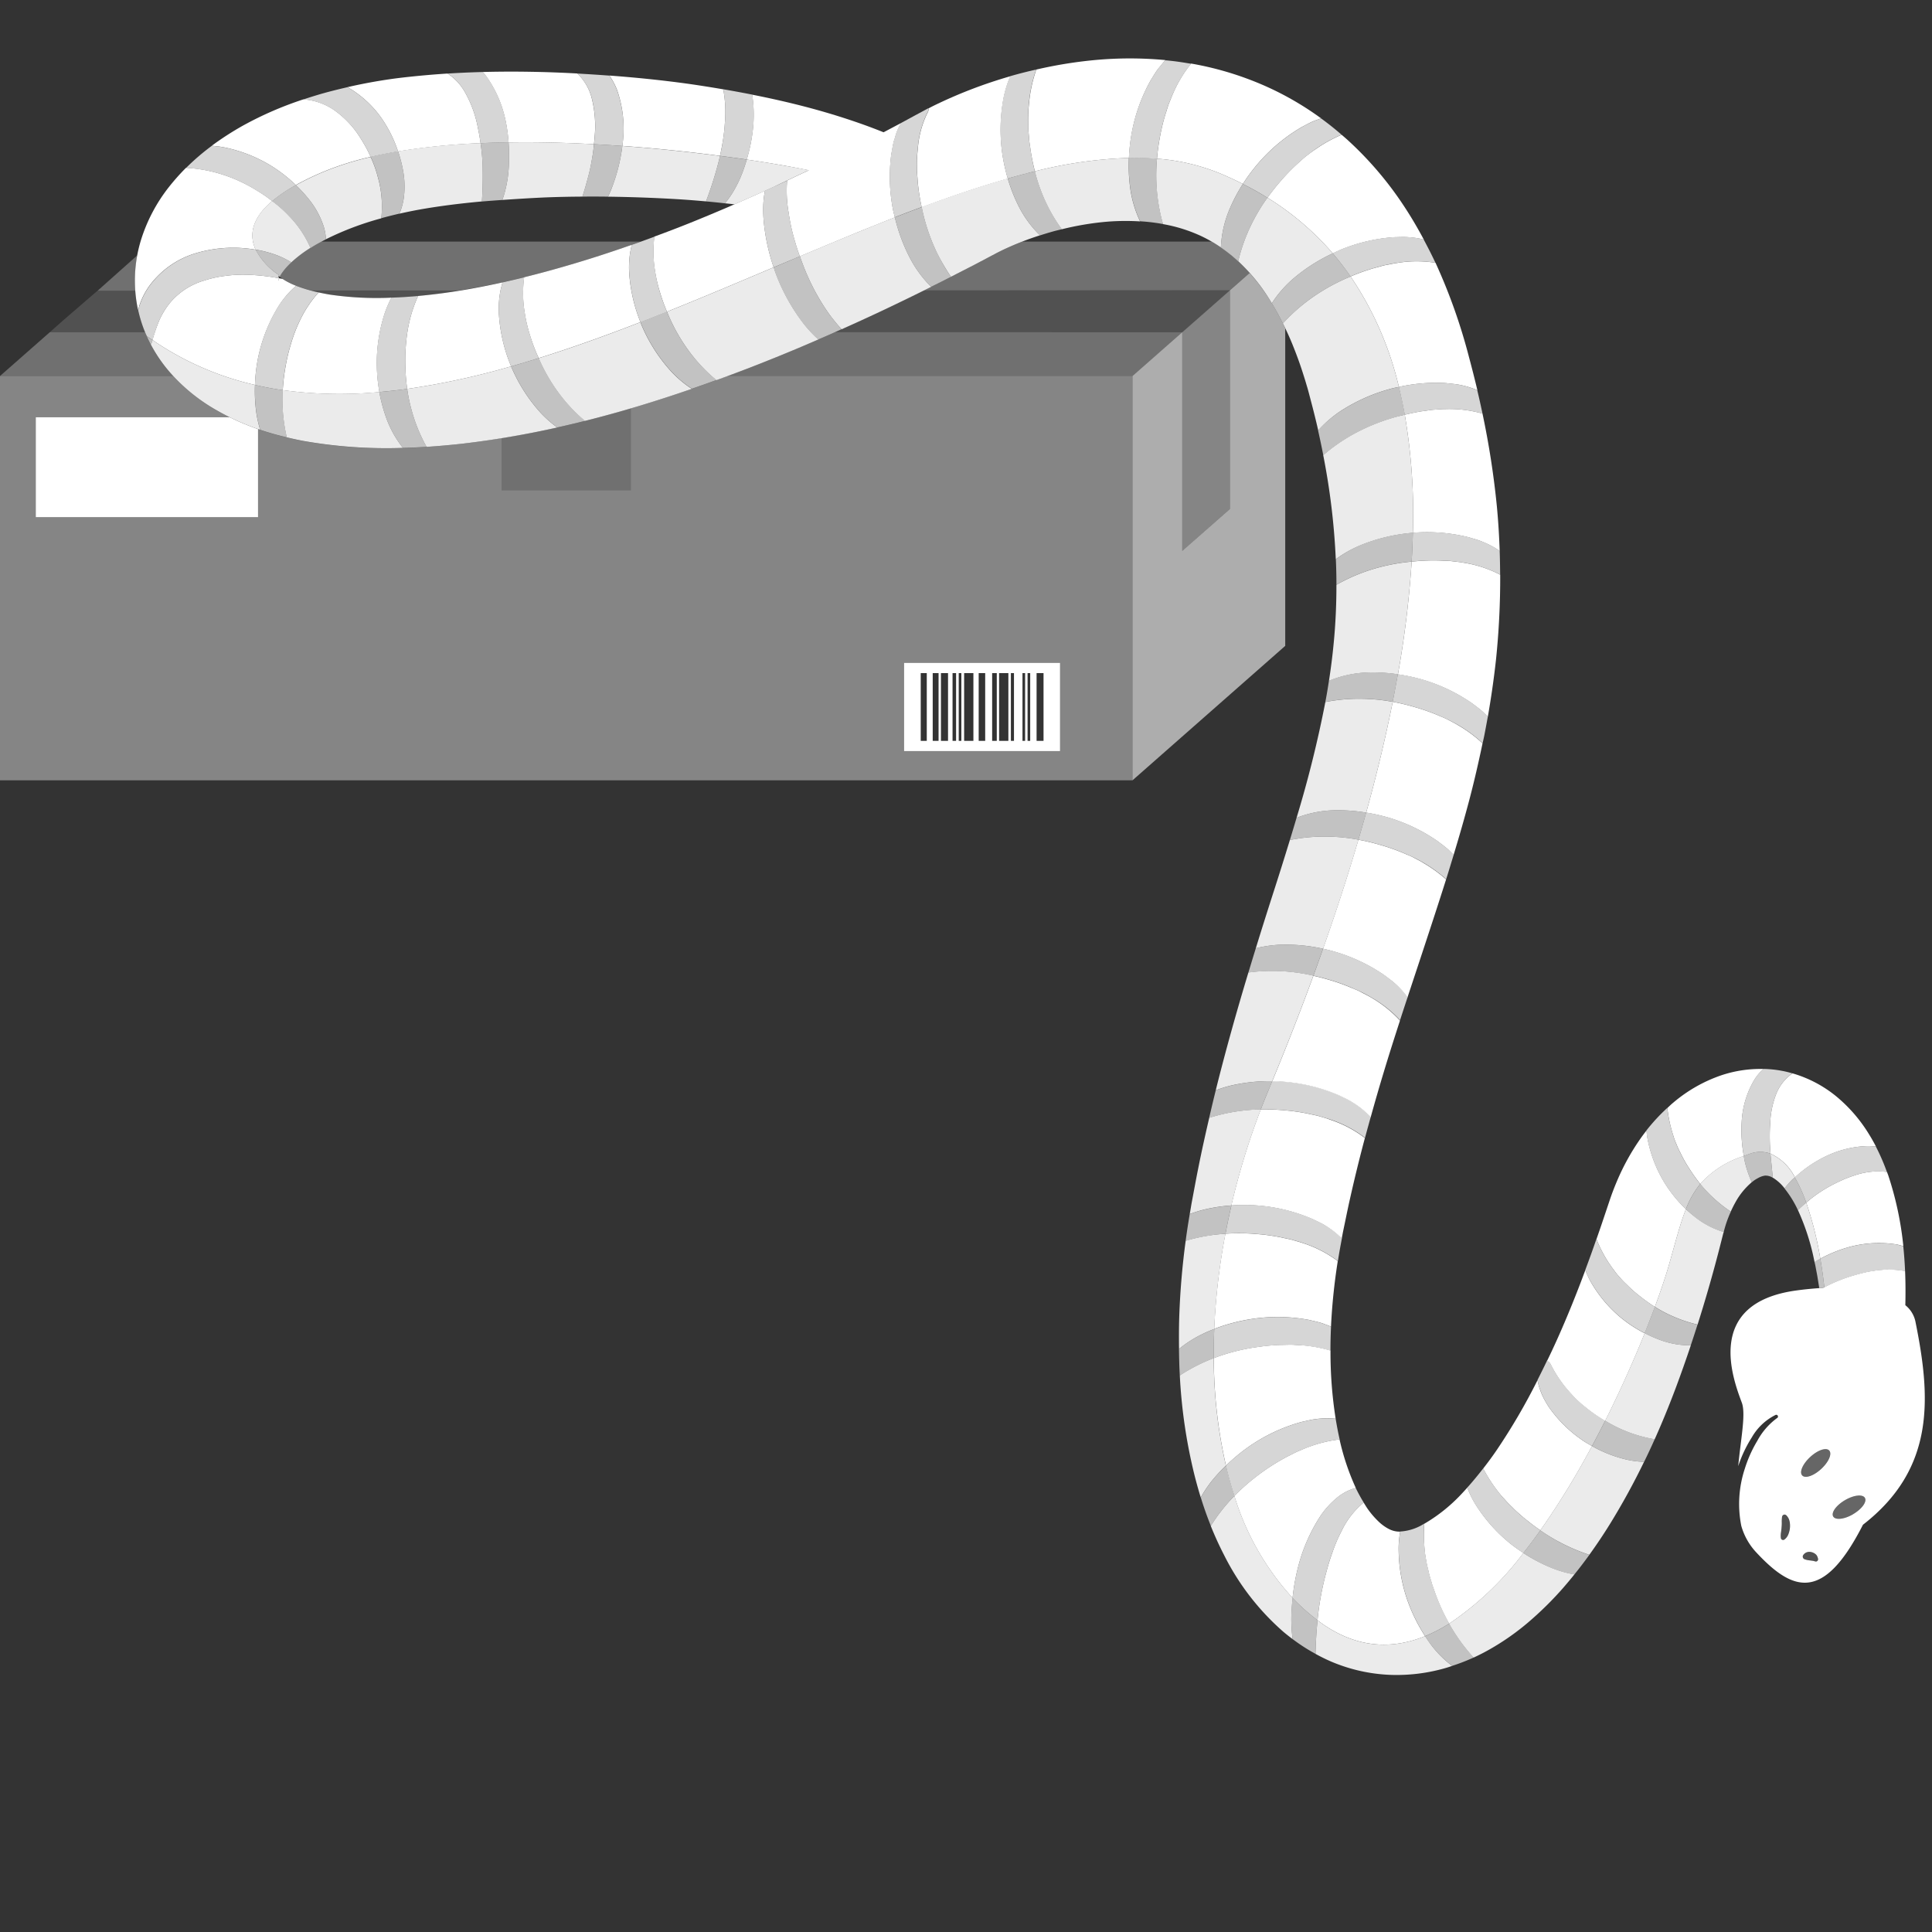 <svg viewBox="0 0 300 300" xmlns="http://www.w3.org/2000/svg"><rect x="0" y="0" width="300" height="300" fill="#333333" stroke="none"/><g fill="#fff"><path d="m 197.49 47.1 c -.2 -.32 -.39 -.65 -.59 -.96 a 30.56 30.56 0 0 0 -2.86 -3.75 l -3.06 2.69 v 33.96 l -7.4 6.51 v -33.96 l -7.73 6.8 v 62.78 l 23.72 -20.88 v -49.3 c -.12 -.25 -.24 -.51 -.36 -.76 q -.81 -1.64 -1.72 -3.13 z" opacity=".6"/><path d="m 183.58 85.56 l 7.4 -6.52 v -33.96 l -7.4 6.51 z" opacity=".4"/><path d="m 23.41 53.49 q -.34 -.64 -.63 -1.3 c -.09 -.19 -.15 -.4 -.24 -.6 h -14.81 l -7.73 6.8 h 26.9 c -.16 -.17 -.32 -.34 -.48 -.52 a 23.01 23.01 0 0 1 -3.01 -4.38 z" opacity=".3"/><path d="m 129.63 51.59 c -.85 .38 -1.69 .75 -2.54 1.12 q -5.44 2.35 -10.99 4.51 c -1.05 .4 -2.1 .79 -3.16 1.18 h 62.91 l 7.73 -6.8 z" opacity=".3"/><path d="m 154.91 39.21 l -1.06 .56 -2.44 1.29 -3.74 1.92 -1.17 .6 c -.64 .32 -1.28 .63 -1.91 .95 -.39 .2 -.79 .38 -1.18 .57 l 47.57 -.03 3.06 -2.69 c -.57 -.64 -1.16 -1.25 -1.77 -1.82 a 23.67 23.67 0 0 0 -2.69 -2.15 c -.47 -.32 -.95 -.62 -1.43 -.9 h -29.4 c -1.02 .4 -2.02 .82 -2.96 1.27 z" opacity=".3"/><path d="m 21.32 39.65 l -6.15 5.48 h 5.84 a 21.81 21.81 0 0 1 .31 -5.48 z" opacity=".3"/><path d="m 48.21 38.49 a 19.66 19.66 0 0 0 -2.97 2.25 10.16 10.16 0 0 0 -1.45 1.62 5.19 5.19 0 0 0 -.29 .47 c -.03 .05 -.05 .09 -.07 .13 a 5.63 5.63 0 0 0 .46 .34 8.28 8.28 0 0 0 .84 .5 12.35 12.35 0 0 0 1.26 .57 21.64 21.64 0 0 0 2.32 .74 h 22.98 c 2.24 -.36 4.48 -.78 6.74 -1.27 q 1.68 -.37 3.37 -.79 3.37 -.83 6.73 -1.82 c 3.33 -.97 6.66 -2.05 9.98 -3.22 .46 -.16 .92 -.34 1.39 -.5 h -49.6 c -.46 .25 -.91 .5 -1.34 .76 -.12 .08 -.23 .15 -.35 .22 z" opacity=".3"/><path d="m 51.16 45.74 a 49.99 49.99 0 0 0 9.61 .48 q 2.05 -.07 4.15 -.26 c 1.36 -.12 2.72 -.28 4.09 -.47 .76 -.1 1.52 -.24 2.28 -.37 h -22.98 c .38 .1 .76 .2 1.16 .28 .55 .13 1.11 .24 1.69 .34 z" opacity=".15"/><path d="m 186.54 48.98 l 4.44 -3.9 -47.57 .03 c -2.27 1.13 -4.55 2.25 -6.85 3.33 q -2.92 1.37 -5.88 2.69 c -.35 .16 -.71 .31 -1.06 .47 h 53.95 z" opacity=".15"/><path d="m 21.48 48.31 c -.01 -.06 -.02 -.11 -.03 -.17 a 19.91 19.91 0 0 1 -.44 -3.02 h -5.84 l -5.36 4.63 -2.08 1.84 h 14.82 a 20.08 20.08 0 0 1 -1.07 -3.28 z" opacity=".15"/><path d="m 112.93 58.39 c -.56 .21 -1.12 .43 -1.69 .63 q -1.9 .69 -3.81 1.35 -4.68 1.62 -9.47 3.03 v 12.77 h -20.08 v -8.14 c -1.97 .32 -3.94 .61 -5.95 .85 -1.88 .21 -3.78 .38 -5.7 .51 q -1.82 .12 -3.67 .17 a 74.44 74.44 0 0 1 -15.44 -1.08 c -.86 -.16 -1.72 -.35 -2.59 -.56 -1.36 -.32 -2.74 -.7 -4.13 -1.17 -.11 -.04 -.22 -.08 -.34 -.12 v 13.68 h -34.51 v -15.52 h 30.12 c -.76 -.38 -1.52 -.77 -2.29 -1.22 a 28.32 28.32 0 0 1 -6.48 -5.18 h -26.9 v 62.78 h 175.85 v -62.78 z m 51.68 58.25 h -24.23 v -13.7 h 24.23 z" opacity=".4"/><path d="m 86.53 66.38 q -4.27 .95 -8.65 1.65 v 8.15 h 20.09 v -12.78 c -2.36 .69 -4.73 1.35 -7.13 1.96 q -2.14 .53 -4.31 1.02 z" opacity=".3"/><path d="m 140.38 102.93 v 13.7 h 24.23 v -13.7 z m 3.53 12.11 h -.94 v -10.52 h .94 z m 1.83 0 h -.91 v -10.52 h .91 z m 1.47 0 h -1.1 v -10.52 h 1.1 z m 1.25 0 h -.55 v -10.52 h .55 z m .82 0 h -.41 v -10.52 h .41 z m 1.87 0 h -1.44 v -10.52 h 1.44 z m 1.83 0 h -1.01 v -10.52 h 1.01 z m 1.8 0 h -.72 v -10.52 h .72 z m 1.8 0 h -1.44 v -10.52 h 1.44 z m .87 0 h -.48 v -10.52 h .48 z m 1.73 0 h -.41 v -10.52 h .41 z m .79 0 h -.41 v -10.52 h .41 z m 2.07 0 h -1.08 v -10.52 h 1.08 z"/><path d="m 5.55 64.79 v 15.52 h 34.52 v -13.68 a 38.47 38.47 0 0 1 -4.4 -1.84 z"/><path d="m 222.6 63.62 c -.6 .05 -1.21 .17 -1.82 .24 -.89 .14 -1.78 .33 -2.65 .54 a 91.38 91.38 0 0 1 1.26 18.34 c .07 -.01 .14 -.02 .22 -.03 a 26.7 26.7 0 0 1 8.5 .73 c .7 .22 1.4 .39 2.08 .68 a 13.33 13.33 0 0 1 2 .99 l .68 .44 c -.08 -2.33 -.22 -4.64 -.44 -6.95 a 132.3 132.3 0 0 0 -2.23 -14.38 18.74 18.74 0 0 0 -5.78 -.7 c -.6 0 -1.21 .07 -1.82 .1 z"/><path d="m 30.36 39.33 a 20.35 20.35 0 0 1 8.56 -.68 c .26 .03 .52 .08 .78 .12 -.94 -2.04 -.83 -4.66 2.56 -7.55 a 22.51 22.51 0 0 0 -2.42 -1.66 23.75 23.75 0 0 0 -5.96 -2.66 22.44 22.44 0 0 0 -5 -.84 34.11 34.11 0 0 0 -2.65 2.98 25.55 25.55 0 0 0 -4.35 8.27 21.44 21.44 0 0 0 -.44 10.83 11.47 11.47 0 0 1 1.61 -3.55 13.83 13.83 0 0 1 7.31 -5.26 z"/><path d="m 225.45 87.14 c -.6 -.07 -1.22 -.06 -1.83 -.1 a 30.98 30.98 0 0 0 -3.68 .1 c -.25 .02 -.49 .05 -.74 .08 a 156.5 156.5 0 0 1 -2.13 17.49 28.7 28.7 0 0 1 3.88 .84 26.65 26.65 0 0 1 7.69 3.7 c .58 .45 1.17 .86 1.71 1.37 .22 .23 .45 .45 .68 .67 .51 -2.9 .93 -5.83 1.26 -8.79 a 122.98 122.98 0 0 0 .66 -13.26 18.37 18.37 0 0 0 -5.69 -1.86 c -.6 -.12 -1.22 -.16 -1.81 -.24 z"/><path d="m 181.52 16.05 c -.22 .57 -.37 1.17 -.57 1.74 a 31.01 31.01 0 0 0 -.85 3.58 c -.2 1.08 -.35 2.18 -.44 3.27 a 31.95 31.95 0 0 1 9.63 2.22 c 1.28 .53 2.51 1.1 3.7 1.7 a 28.47 28.47 0 0 1 2.57 -3.42 26.68 26.68 0 0 1 6.59 -5.42 c .65 -.33 1.27 -.7 1.96 -.97 .35 -.12 .68 -.25 1.02 -.38 a 47.26 47.26 0 0 0 -8.06 -4.74 49.26 49.26 0 0 0 -12.11 -3.76 19.85 19.85 0 0 0 -2.74 4.49 c -.26 .55 -.46 1.13 -.7 1.69 z"/><path d="m 202.83 24.23 c -.48 .38 -.92 .81 -1.38 1.21 a 31.05 31.05 0 0 0 -2.56 2.64 c -.74 .84 -1.43 1.72 -2.08 2.62 a 43.72 43.72 0 0 1 10.14 8.64 c .41 -.19 .82 -.39 1.24 -.57 a 26.65 26.65 0 0 1 8.31 -1.94 c .73 -.01 1.45 -.06 2.19 0 a 13.25 13.25 0 0 1 2.21 .32 l .19 .05 c -.9 -1.68 -1.86 -3.34 -2.93 -4.97 a 54.22 54.22 0 0 0 -9.01 -10.59 c -.27 -.24 -.55 -.48 -.82 -.71 a 21.24 21.24 0 0 0 -4.03 2.23 c -.51 .32 -.98 .71 -1.47 1.07 z"/><path d="m 224.84 111.75 c -.54 -.28 -1.12 -.49 -1.68 -.74 a 31.13 31.13 0 0 0 -3.48 -1.21 33.44 33.44 0 0 0 -3.42 -.82 c -1.13 5.67 -2.52 11.43 -4.12 17.2 a 28.52 28.52 0 0 1 3.45 .77 26.66 26.66 0 0 1 7.69 3.7 c .58 .45 1.17 .86 1.71 1.37 .24 .25 .49 .48 .73 .72 .73 -2.41 1.44 -4.84 2.11 -7.32 .89 -3.25 1.67 -6.61 2.38 -10 a 21 21 0 0 0 -3.78 -2.8 c -.51 -.32 -1.07 -.58 -1.59 -.87 z"/><path d="m 204.79 173.31 c -.59 -.16 -1.2 -.26 -1.79 -.4 a 31.01 31.01 0 0 0 -3.65 -.51 33.72 33.72 0 0 0 -3.58 -.13 113.4 113.4 0 0 0 -4.57 14.91 28.41 28.41 0 0 1 4.45 .04 26.68 26.68 0 0 1 8.27 2.12 c .65 .33 1.31 .61 1.94 1.01 a 13.21 13.21 0 0 1 1.81 1.31 l .68 .61 c .06 -.32 .12 -.62 .18 -.94 .35 -1.66 .68 -3.33 1.05 -4.98 q 1.08 -4.84 2.36 -9.64 a 18.11 18.11 0 0 0 -5.42 -2.85 c -.55 -.23 -1.15 -.37 -1.73 -.55 z"/><path d="m 212.9 154.89 c -.51 -.31 -1.07 -.57 -1.6 -.86 s -1.12 -.49 -1.68 -.74 a 31.15 31.15 0 0 0 -3.48 -1.21 c -.73 -.21 -1.47 -.4 -2.2 -.56 -2.03 5.55 -4.18 11.03 -6.39 16.38 .74 .01 1.47 .04 2.2 .11 a 26.68 26.68 0 0 1 8.27 2.12 c .65 .33 1.31 .61 1.94 1.01 a 13.39 13.39 0 0 1 1.81 1.31 l .84 .76 c .08 .08 .15 .18 .23 .27 .64 -2.3 1.3 -4.6 2 -6.91 .81 -2.69 1.67 -5.39 2.55 -8.1 a 18.86 18.86 0 0 0 -4.49 -3.58 z"/><path d="m 219.48 133.15 c -.54 -.28 -1.12 -.49 -1.68 -.74 a 30.92 30.92 0 0 0 -3.48 -1.21 33.26 33.26 0 0 0 -3.39 -.81 c -1.66 5.66 -3.51 11.32 -5.49 16.93 .66 .14 1.31 .31 1.96 .5 a 26.64 26.64 0 0 1 7.69 3.7 c .58 .45 1.17 .86 1.71 1.37 a 13.35 13.35 0 0 1 1.52 1.64 l .24 .33 c .91 -2.75 1.83 -5.52 2.75 -8.32 1.08 -3.28 2.17 -6.6 3.24 -9.99 a 21.93 21.93 0 0 0 -3.47 -2.52 c -.51 -.33 -1.07 -.59 -1.6 -.88 z"/><path d="m 59.81 19.22 a 20.21 20.21 0 0 1 2 4.29 105.81 105.81 0 0 1 12.81 -1.28 c -.11 -.81 -.25 -1.62 -.42 -2.41 a 17.69 17.69 0 0 0 -2.09 -5.66 8.27 8.27 0 0 0 -2.61 -2.74 c -2.51 .16 -5.05 .39 -7.63 .7 q -3.94 .5 -7.91 1.41 a 16.48 16.48 0 0 1 5.85 5.69 z"/><path d="m 159.68 19.58 c -.02 .61 .07 1.22 .11 1.84 .03 .61 .15 1.22 .23 1.83 a 32.2 32.2 0 0 0 .68 3.35 68.49 68.49 0 0 1 14.6 -2.08 28.65 28.65 0 0 1 .45 -3.97 26.67 26.67 0 0 1 2.9 -8.03 c .39 -.62 .74 -1.25 1.19 -1.84 .39 -.45 .72 -.92 1.13 -1.35 a 59.24 59.24 0 0 0 -11.23 .02 68.81 68.81 0 0 0 -8.82 1.45 21.72 21.72 0 0 0 -1.12 5.13 23.24 23.24 0 0 0 -.12 3.65 z"/><path d="m 78.54 18.9 a 24.6 24.6 0 0 1 .43 3.21 c 4.41 -.07 8.89 .05 13.26 .28 .04 -.37 .07 -.74 .1 -1.11 a 17.69 17.69 0 0 0 -.44 -6.01 7.96 7.96 0 0 0 -2.25 -3.86 c -1.64 -.09 -3.27 -.16 -4.91 -.21 -3.25 -.09 -6.49 -.11 -9.77 -.02 .18 .2 .35 .4 .51 .61 a 18.13 18.13 0 0 1 3.07 7.11 z"/><path d="m 42.16 25.78 a 22.92 22.92 0 0 1 3.78 2.95 43.6 43.6 0 0 1 4.45 -2.13 45.77 45.77 0 0 1 7.16 -2.24 20.41 20.41 0 0 0 -1.49 -2.77 14.83 14.83 0 0 0 -4.21 -4.52 9.58 9.58 0 0 0 -4.74 -1.64 54.45 54.45 0 0 0 -9.34 4.05 46.61 46.61 0 0 0 -4.9 3.16 16.26 16.26 0 0 1 1.93 .24 22.42 22.42 0 0 1 7.36 2.9 z"/><path d="m 96.76 21.6 c -.03 .36 -.08 .71 -.12 1.06 5.43 .39 10.59 .94 15.16 1.54 .15 -.66 .28 -1.33 .39 -1.99 a 28.21 28.21 0 0 0 .37 -3.17 19.2 19.2 0 0 0 -.25 -5.17 q -2.62 -.45 -5.25 -.83 c -4.14 -.58 -8.29 -1 -12.44 -1.31 a 10.41 10.41 0 0 1 1.18 2.19 18.13 18.13 0 0 1 .96 7.68 z"/><path d="m 200.7 192.54 c -.59 -.16 -1.2 -.26 -1.79 -.4 a 31 31 0 0 0 -3.65 -.51 32.31 32.31 0 0 0 -4.98 -.06 102.79 102.79 0 0 0 -1.74 14.78 27.87 27.87 0 0 1 6.23 -1.6 26.65 26.65 0 0 1 8.53 .21 c .71 .18 1.42 .31 2.12 .55 .42 .17 .84 .31 1.26 .48 .01 -.16 .01 -.32 .02 -.48 a 93.8 93.8 0 0 1 .99 -9.44 c .01 -.08 .03 -.17 .04 -.25 a 18.38 18.38 0 0 0 -5.29 -2.75 c -.56 -.2 -1.16 -.35 -1.74 -.53 z"/><path d="m 216.9 40.84 c -.6 .08 -1.19 .23 -1.79 .33 -.59 .13 -1.18 .32 -1.77 .47 a 31.15 31.15 0 0 0 -3.47 1.23 c -.05 .02 -.1 .05 -.15 .07 a 51.62 51.62 0 0 1 7.5 17.14 26.34 26.34 0 0 1 7.33 -.59 c .73 .09 1.44 .13 2.17 .28 a 13.26 13.26 0 0 1 2.15 .61 l .54 .22 q -.61 -2.56 -1.29 -5.09 a 88.2 88.2 0 0 0 -5.21 -14.7 18.39 18.39 0 0 0 -6.01 .03 z"/><path d="m 77.8 44.72 l .23 -.87 c -3.02 .67 -6.03 1.23 -9.02 1.64 -1.37 .19 -2.73 .34 -4.09 .47 a 21.25 21.25 0 0 0 -1.29 3.74 22.85 22.85 0 0 0 -.56 3.45 27.6 27.6 0 0 0 -.13 3.52 30.34 30.34 0 0 0 .29 3.72 119.62 119.62 0 0 0 16.14 -3.5 24.77 24.77 0 0 1 -1.89 -7.91 14.51 14.51 0 0 1 .32 -4.26 z"/><path d="m 98.04 38.26 l .06 -.25 c -3.32 1.17 -6.64 2.25 -9.98 3.22 q -3.36 .99 -6.73 1.82 a 18.18 18.18 0 0 0 .09 5.52 23.01 23.01 0 0 0 .79 3.4 27.63 27.63 0 0 0 1.23 3.31 c .05 .11 .1 .22 .15 .33 5.24 -1.64 10.52 -3.54 15.8 -5.59 a 24.65 24.65 0 0 1 -1.74 -7.5 14.48 14.48 0 0 1 .33 -4.26 z"/><path d="m 59.77 48.55 a 18.09 18.09 0 0 1 1.01 -2.33 49.99 49.99 0 0 1 -9.61 -.48 c -.58 -.1 -1.14 -.21 -1.69 -.33 a 18.02 18.02 0 0 0 -3.05 4.66 22.88 22.88 0 0 0 -1.23 3.27 27.42 27.42 0 0 0 -.83 3.43 30.29 30.29 0 0 0 -.46 3.81 65.27 65.27 0 0 0 15 .3 26.41 26.41 0 0 1 -.4 -4.14 24.83 24.83 0 0 1 1.26 -8.19 z"/><path d="m 155.81 15.33 a 16.45 16.45 0 0 1 1.07 -3.49 73.04 73.04 0 0 0 -11.99 4.62 l -.7 .36 a 1.08 1.08 0 0 1 -.11 .59 l -.12 .23 a 15.11 15.11 0 0 0 -1.43 5.34 c -.05 .46 -.09 .91 -.12 1.38 -.04 .6 -.02 1.22 -.03 1.82 0 .61 .08 1.22 .11 1.83 a 31.22 31.22 0 0 0 .52 3.65 c .03 .17 .08 .35 .12 .52 2.93 -1.09 5.81 -2.1 8.64 -3.01 q 2.39 -.77 4.72 -1.43 a 27.85 27.85 0 0 1 -.85 -3.84 26.42 26.42 0 0 1 .17 -8.57 z"/><path d="m 42.87 48.18 a 14.51 14.51 0 0 1 2.63 -3.37 l .49 -.43 a 12.35 12.35 0 0 1 -1.26 -.57 8.28 8.28 0 0 1 -.84 -.5 c -.19 -.04 -.38 -.07 -.57 -.1 -.01 .03 -.02 .06 -.03 .08 -.01 .2 -.06 .35 -.06 .25 a .84 .84 0 0 1 .06 -.25 c 0 -.03 0 -.06 0 -.09 a 32.8 32.8 0 0 0 -4.7 -.53 19.96 19.96 0 0 0 -3.52 .16 17.13 17.13 0 0 0 -3.35 .73 10.9 10.9 0 0 0 -5.33 3.47 12.24 12.24 0 0 0 -1.69 2.79 26.24 26.24 0 0 0 -1.02 2.98 46.36 46.36 0 0 0 15.91 6.97 26.46 26.46 0 0 1 .41 -3.83 24.82 24.82 0 0 1 2.87 -7.76 z"/><path d="m 275.86 169.74 a 13.92 13.92 0 0 0 -.98 4.59 29.78 29.78 0 0 0 .05 4.81 7.96 7.96 0 0 1 3.78 3.68 19.37 19.37 0 0 1 4.86 -3.3 15.97 15.97 0 0 1 6.46 -1.56 10.23 10.23 0 0 1 1.27 .07 c -.32 -.61 -.65 -1.21 -1.03 -1.82 a 23.52 23.52 0 0 0 -5.2 -6.02 19.15 19.15 0 0 0 -6.73 -3.52 7.05 7.05 0 0 0 -2.48 3.07 z"/><path d="m 208.29 237.79 a 22.15 22.15 0 0 0 -1.34 3.12 c -.4 1.08 -.73 2.19 -1.03 3.32 a 44.34 44.34 0 0 0 -1.29 6.89 c -.02 .16 -.02 .32 -.04 .47 .16 .12 .32 .25 .48 .37 5.5 3.95 10.97 4.23 16.22 2.1 a 26.09 26.09 0 0 1 -2.79 -5.69 24.55 24.55 0 0 1 -1.32 -7.63 13.92 13.92 0 0 1 .1 -1.98 c .04 -.31 .08 -.62 .14 -.93 a 3.92 3.92 0 0 1 -.49 -.02 3.68 3.68 0 0 1 -1.27 -.39 6.82 6.82 0 0 1 -1.56 -1.12 13.25 13.25 0 0 1 -1.81 -2.12 c -.18 -.27 -.36 -.57 -.54 -.86 a 13.01 13.01 0 0 0 -3.46 4.47 z"/><path d="m 233.63 232.81 a 16.06 16.06 0 0 0 1.14 1.18 15.13 15.13 0 0 0 1.2 1.13 l .62 .55 c .22 .17 .44 .34 .65 .51 .63 .51 1.28 .99 1.95 1.45 a 125.37 125.37 0 0 0 8.02 -13.09 c -.37 -.21 -.74 -.42 -1.1 -.64 a 20.31 20.31 0 0 1 -5.18 -4.83 11.28 11.28 0 0 1 -.99 -1.52 9.87 9.87 0 0 1 -.77 -1.67 8.09 8.09 0 0 1 -.42 -1.57 96.29 96.29 0 0 1 -6.33 10.84 c -.68 1 -1.39 1.96 -2.11 2.88 a 23.21 23.21 0 0 0 2.27 3.54 14.24 14.24 0 0 0 1.05 1.24 z"/><path d="m 290.26 181.98 a 11.74 11.74 0 0 0 -2.42 .58 18.53 18.53 0 0 0 -2.39 .97 21.8 21.8 0 0 0 -4.44 2.76 c -.18 .15 -.36 .3 -.54 .45 a 53.58 53.58 0 0 1 2.19 8.71 20.82 20.82 0 0 1 4.32 -1.77 17.66 17.66 0 0 1 6.76 -.55 c .29 .03 .58 .08 .87 .12 l .87 .23 c .02 .01 .04 .02 .07 .02 a 51.03 51.03 0 0 0 -2.35 -11.01 c -.06 -.17 -.13 -.34 -.19 -.51 a 10.31 10.31 0 0 0 -2.75 0 z"/><path d="m 201.61 225.33 c -.56 .24 -1.1 .55 -1.65 .81 a 33.72 33.72 0 0 0 -8.29 6.15 41.35 41.35 0 0 0 9.04 15.84 32.87 32.87 0 0 1 .92 -5.05 26.54 26.54 0 0 1 3.19 -7.34 13.21 13.21 0 0 1 2.79 -3.17 7.68 7.68 0 0 1 2.92 -1.52 37.59 37.59 0 0 1 -2.52 -7.51 l -.01 -.03 a 20.64 20.64 0 0 0 -4.71 1.14 c -.56 .19 -1.12 .46 -1.68 .68 z"/><path d="m 221.21 240.54 a 14.25 14.25 0 0 0 .22 1.61 15.9 15.9 0 0 0 .34 1.61 14.98 14.98 0 0 0 .42 1.6 l .23 .79 c .1 .26 .19 .52 .28 .78 a 30.55 30.55 0 0 0 2.33 5.19 47.83 47.83 0 0 0 11.53 -10.97 c -.72 -.48 -1.43 -.97 -2.11 -1.52 a 24.57 24.57 0 0 1 -5.17 -5.77 14.21 14.21 0 0 1 -.96 -1.73 q -.26 -.55 -.47 -1.14 c -.33 .37 -.67 .74 -1 1.09 a 25.38 25.38 0 0 1 -5.69 4.53 23.62 23.62 0 0 0 .05 3.93 z"/><path d="m 200.88 208.82 c -.61 -.03 -1.23 .01 -1.83 .01 a 30.9 30.9 0 0 0 -3.67 .32 30.5 30.5 0 0 0 -6.9 1.74 75.34 75.34 0 0 0 1.89 16.69 28.17 28.17 0 0 1 3.99 -3.25 26.66 26.66 0 0 1 7.77 -3.54 c .72 -.15 1.41 -.34 2.14 -.43 a 13.39 13.39 0 0 1 2.23 -.12 l .9 .05 a 65.65 65.65 0 0 1 -.8 -10.58 22.59 22.59 0 0 0 -3.91 -.77 c -.6 -.06 -1.21 -.07 -1.81 -.12 z"/><path d="m 260.32 177.67 a 11.56 11.56 0 0 0 .6 1.31 20.52 20.52 0 0 0 1.43 2.53 24.85 24.85 0 0 0 1.67 2.33 15.02 15.02 0 0 1 6.76 -4.33 22.05 22.05 0 0 1 -.32 -5.52 14.22 14.22 0 0 1 1.86 -6.16 7.29 7.29 0 0 1 1.05 -1.4 c .15 -.15 .29 -.29 .44 -.44 a 19.12 19.12 0 0 0 -6.61 1.01 23.03 23.03 0 0 0 -7.39 4.23 c -.32 .26 -.6 .54 -.9 .82 a 20.99 20.99 0 0 0 .92 4.29 9.98 9.98 0 0 0 .49 1.33 z"/><path d="m 251.56 198.39 a 11.15 11.15 0 0 0 1 1.04 20.57 20.57 0 0 0 2.18 1.92 24.9 24.9 0 0 0 2.23 1.58 c .98 -2.65 1.73 -4.92 2.22 -6.63 1 -3.49 1.69 -6.26 2.6 -8.54 a 20.96 20.96 0 0 1 -3.18 -3.87 20.33 20.33 0 0 1 -2.68 -6.56 11.38 11.38 0 0 1 -.26 -1.79 c -.35 .45 -.68 .89 -1 1.35 a 35.9 35.9 0 0 0 -3.48 6.26 c -.46 1.07 -.88 2.15 -1.24 3.23 l -.88 2.62 c -.38 1.14 -.77 2.28 -1.17 3.41 a 19.72 19.72 0 0 0 2.76 4.88 9.87 9.87 0 0 0 .9 1.1 z"/><path d="m 240.75 211.78 l .07 .14 a 19.69 19.69 0 0 0 3.23 4.6 9.88 9.88 0 0 0 1.01 1.02 11.37 11.37 0 0 0 1.1 .94 20.62 20.62 0 0 0 2.35 1.7 c .24 .16 .49 .3 .74 .45 2.41 -4.8 4.48 -9.48 6.14 -13.6 a 21.1 21.1 0 0 1 -3.41 -2.18 20.31 20.31 0 0 1 -4.68 -5.32 11.48 11.48 0 0 1 -.84 -1.61 c -.11 -.23 -.2 -.47 -.28 -.72 -1.37 3.69 -2.83 7.32 -4.42 10.85 q -.74 1.64 -1.52 3.25 a 1.12 1.12 0 0 1 .51 .48 z"/><path d="m 278.23 183.24 a 14.89 14.89 0 0 0 -1.13 1.3 16.61 16.61 0 0 1 2.08 3.37 c .41 -.4 .85 -.79 1.29 -1.17 a 23.58 23.58 0 0 0 -1.78 -3.92 c -.15 .14 -.31 .27 -.46 .42 z" opacity=".7"/><path d="m 274.92 179.14 a 4.65 4.65 0 0 0 -3.17 0 c -.35 .12 -.66 .24 -.98 .36 .03 .19 .06 .37 .09 .56 a 16.65 16.65 0 0 0 1.16 3.52 5.06 5.06 0 0 1 .97 -.65 3.11 3.11 0 0 1 1.06 -.38 2.08 2.08 0 0 1 1.23 .33 l -.34 -3.45 c -.01 -.09 -.01 -.19 -.02 -.29 z" opacity=".7"/><path d="m 264.02 183.83 a 14.28 14.28 0 0 0 -2.23 3.92 19.71 19.71 0 0 0 1.59 1.38 13.02 13.02 0 0 0 4.27 2.18 c .13 -.48 .26 -.95 .41 -1.4 .21 -.61 .44 -1.2 .7 -1.76 a 21.86 21.86 0 0 1 -2.76 -2.19 20.46 20.46 0 0 1 -1.98 -2.13 z" opacity=".7"/><path d="m 256.96 202.93 c -.47 1.28 -1 2.65 -1.58 4.08 a 19.77 19.77 0 0 0 2.82 1.21 13.27 13.27 0 0 0 4.34 .68 c .36 -1.07 .71 -2.14 1.05 -3.21 a 21.93 21.93 0 0 1 -3.95 -1.33 20.62 20.62 0 0 1 -2.68 -1.43 z" opacity=".7"/><path d="m 249.25 220.61 q -.98 1.96 -2.04 3.93 a 20.24 20.24 0 0 0 5.43 2.12 14.13 14.13 0 0 0 2.66 .33 c .57 -1.17 1.12 -2.33 1.64 -3.51 a 21.55 21.55 0 0 1 -7.69 -2.88 z" opacity=".7"/><path d="m 239.18 237.63 q -1.29 1.81 -2.63 3.52 a 25.29 25.29 0 0 0 4.56 2.4 17.55 17.55 0 0 0 3.35 .94 q 1.22 -1.51 2.33 -3.05 a 29.51 29.51 0 0 1 -4.04 -1.67 27.88 27.88 0 0 1 -3.57 -2.14 z" opacity=".7"/><path d="m 225.03 252.11 a 24.25 24.25 0 0 1 -3.74 1.95 c .26 .39 .51 .79 .79 1.16 a 16.4 16.4 0 0 0 3.42 3.45 30.53 30.53 0 0 0 3.33 -1.29 29.16 29.16 0 0 1 -3.35 -4.49 c -.16 -.25 -.3 -.52 -.45 -.78 z" opacity=".7"/><path d="m 200.52 250.86 a 23.84 23.84 0 0 0 .2 3.66 29.25 29.25 0 0 0 3.55 2.29 c .04 -1.75 .14 -3.49 .32 -5.22 a 31.11 31.11 0 0 1 -3.88 -3.46 c -.09 .91 -.17 1.82 -.19 2.73 z" opacity=".7"/><path d="m 188.06 230.11 a 19.13 19.13 0 0 0 -1.6 2.42 c .45 1.47 .97 2.94 1.56 4.41 a 27.75 27.75 0 0 1 3.21 -4.19 c .15 -.16 .31 -.31 .46 -.47 q -.74 -2.28 -1.32 -4.7 a 25.97 25.97 0 0 0 -2.31 2.53 z" opacity=".7"/><path d="m 188.47 210.9 q -.02 -2.25 .08 -4.54 c -.66 .26 -1.31 .54 -1.95 .85 a 18.43 18.43 0 0 0 -3.53 2.26 c .02 1.37 .05 2.74 .13 4.12 a 27.61 27.61 0 0 1 5.09 -2.62 c .06 -.03 .12 -.05 .18 -.07 z" opacity=".7"/><path d="m 190.29 191.58 c .28 -1.46 .58 -2.93 .92 -4.39 a 26.26 26.26 0 0 0 -4.06 .6 19.67 19.67 0 0 0 -2.41 .74 c -.23 1.37 -.45 2.76 -.63 4.15 a 28.42 28.42 0 0 1 3.85 -.85 c .76 -.13 1.55 -.2 2.33 -.25 z" opacity=".7"/><path d="m 188.78 169.31 c -.35 1.42 -.69 2.84 -1.02 4.27 a 28.11 28.11 0 0 1 4.28 -.99 27.75 27.75 0 0 1 3.73 -.31 q .58 -1.5 1.2 -2.99 c .2 -.47 .39 -.94 .58 -1.41 a 26.8 26.8 0 0 0 -6.31 .67 19.42 19.42 0 0 0 -2.46 .76 z" opacity=".7"/><path d="m 195 147.25 q -.58 1.88 -1.15 3.77 a 27.89 27.89 0 0 1 5.09 -.21 28.76 28.76 0 0 1 5 .7 q .76 -2.09 1.5 -4.19 a 26.83 26.83 0 0 0 -6.5 -.63 18.63 18.63 0 0 0 -3.94 .56 z" opacity=".7"/><path d="m 207.13 125.82 a 17.23 17.23 0 0 0 -5.8 1.17 q -.51 1.72 -1.04 3.45 a 27.24 27.24 0 0 1 6.84 -.5 27.67 27.67 0 0 1 3.81 .45 q .62 -2.11 1.2 -4.21 a 26.44 26.44 0 0 0 -5.01 -.36 z" opacity=".7"/><path d="m 206.36 105.71 c -.17 1.1 -.35 2.19 -.56 3.29 a 27.27 27.27 0 0 1 6.67 -.47 27.77 27.77 0 0 1 3.79 .44 q .43 -2.15 .8 -4.28 a 26.34 26.34 0 0 0 -4.58 -.28 17 17 0 0 0 -6.12 1.3 z" opacity=".7"/><path d="m 207.43 86.84 c .06 1.32 .09 2.64 .09 3.96 a 27.54 27.54 0 0 1 5.23 -2.3 29.79 29.79 0 0 1 6.45 -1.3 q .14 -2.26 .19 -4.48 a 27.28 27.28 0 0 0 -8.1 1.92 18.27 18.27 0 0 0 -3.86 2.2 z" opacity=".7"/><path d="m 204.67 66.84 c .29 1.28 .56 2.57 .81 3.85 a 27.47 27.47 0 0 1 4.9 -3.38 30.37 30.37 0 0 1 6.81 -2.67 c .31 -.09 .63 -.16 .95 -.23 q -.39 -2.2 -.92 -4.32 c -.39 .08 -.78 .16 -1.17 .26 a 27.34 27.34 0 0 0 -7.81 3.44 18.09 18.09 0 0 0 -3.57 3.05 z" opacity=".7"/><path d="m 203.47 46.41 a 30.28 30.28 0 0 1 6.25 -3.47 43.56 43.56 0 0 0 -2.77 -3.6 26.96 26.96 0 0 0 -6.06 3.86 17.76 17.76 0 0 0 -3.4 3.9 q .91 1.49 1.72 3.13 a 27.62 27.62 0 0 1 4.26 -3.82 z" opacity=".7"/><path d="m 194.71 34.09 a 27.9 27.9 0 0 1 2.1 -3.38 q -1.83 -1.13 -3.82 -2.14 a 26.25 26.25 0 0 0 -2.01 3.79 17.01 17.01 0 0 0 -1.4 6.07 23.67 23.67 0 0 1 2.69 2.15 27.21 27.21 0 0 1 2.44 -6.49 z" opacity=".7"/><path d="m 179.66 24.64 a 43.29 43.29 0 0 0 -4.36 -.13 26.23 26.23 0 0 0 .19 4.56 17.51 17.51 0 0 0 1.56 5.29 30.14 30.14 0 0 1 3.55 .43 27.43 27.43 0 0 1 -1.01 -6.13 27.92 27.92 0 0 1 .07 -4.02 z" opacity=".7"/><path d="m 160.7 26.6 c -1.39 .34 -2.79 .71 -4.21 1.12 a 25.44 25.44 0 0 0 1.71 4.34 16.89 16.89 0 0 0 3.3 4.49 c .74 -.24 1.48 -.46 2.23 -.67 .39 -.1 .77 -.19 1.16 -.29 a 25.24 25.24 0 0 1 -2.97 -5.3 26.39 26.39 0 0 1 -1.22 -3.69 z" opacity=".7"/><path d="m 124.69 41.12 c -.17 -.44 -.33 -.88 -.49 -1.32 l -4.07 1.72 c .14 .4 .26 .81 .41 1.21 a 30.04 30.04 0 0 0 4.22 7.52 18.86 18.86 0 0 0 2.32 2.46 q 1.81 -.78 3.6 -1.59 a 25.54 25.54 0 0 1 -2.59 -3.31 34.63 34.63 0 0 1 -3.4 -6.69 z" opacity=".7"/><path d="m 107.25 54.88 a 27.61 27.61 0 0 1 -3.51 -6.06 c -.06 -.14 -.11 -.28 -.17 -.43 q -2.06 .83 -4.11 1.62 c .07 .18 .13 .37 .21 .55 a 25.29 25.29 0 0 0 4.45 6.98 16.98 16.98 0 0 0 3.32 2.82 q 1.91 -.66 3.81 -1.35 a 25.45 25.45 0 0 1 -4 -4.13 z" opacity=".7"/><path d="m 87.01 61.34 a 27.37 27.37 0 0 1 -3.35 -5.73 q -2.15 .67 -4.28 1.28 c .02 .05 .03 .09 .05 .14 a 25.31 25.31 0 0 0 4.45 6.98 17.47 17.47 0 0 0 2.66 2.36 q 2.17 -.48 4.31 -1.02 a 25.53 25.53 0 0 1 -3.84 -4.01 z" opacity=".7"/><path d="m 63.23 60.39 c -1.45 .2 -2.89 .36 -4.33 .48 a 24.17 24.17 0 0 0 1.07 4.01 16.4 16.4 0 0 0 2.6 4.67 q 1.85 -.05 3.67 -.17 a 25.35 25.35 0 0 1 -2.35 -5.78 24.98 24.98 0 0 1 -.66 -3.21 z" opacity=".7"/><path d="m 43.91 60.58 q -2.18 -.31 -4.31 -.81 a 24.38 24.38 0 0 0 .23 4.45 18.12 18.12 0 0 0 .58 2.52 c 1.39 .47 2.77 .85 4.13 1.17 a 25.95 25.95 0 0 1 -.62 -4.17 25.02 25.02 0 0 1 -.01 -3.16 z" opacity=".7"/><path d="m 23.41 53.49 a 1.17 1.17 0 0 0 .13 -.24 l .02 -.06 c .04 -.13 .08 -.25 .12 -.38 -.3 -.2 -.6 -.4 -.9 -.62 q .3 .66 .63 1.3 z" opacity=".7"/><path d="m 39.7 38.77 a 10.65 10.65 0 0 0 3.81 4.06 5.19 5.19 0 0 1 .29 -.47 10.16 10.16 0 0 1 1.45 -1.62 12.93 12.93 0 0 0 -2.2 -1.08 17.2 17.2 0 0 0 -3.35 -.89 z" opacity=".7"/><path d="m 48.05 31.05 a 21.52 21.52 0 0 0 -2.11 -2.31 22.81 22.81 0 0 0 -3.69 2.49 c .1 .07 .2 .14 .29 .22 a 19.06 19.06 0 0 1 2.42 2.2 16.33 16.33 0 0 1 3.25 4.86 c .12 -.07 .23 -.15 .35 -.22 .65 -.4 1.34 -.77 2.05 -1.13 a 7.67 7.67 0 0 0 -.55 -2.55 13.05 13.05 0 0 0 -2.01 -3.56 z" opacity=".7"/><path d="m 59.22 33.74 l -.01 .1 v .04 q 1.39 -.38 2.81 -.71 a 9.68 9.68 0 0 0 .68 -2.44 13.53 13.53 0 0 0 -.08 -4.07 20.48 20.48 0 0 0 -.81 -3.17 q -2.2 .37 -4.26 .85 c .01 .03 .03 .05 .04 .08 a 17.77 17.77 0 0 1 1.08 3.04 16.89 16.89 0 0 1 .55 6.28 z" opacity=".7"/><path d="m 74.62 22.23 c .03 .25 .08 .49 .1 .74 a 29.33 29.33 0 0 1 .23 3.22 c .03 1.71 -.01 3.41 -.12 5.1 1.05 -.09 2.11 -.17 3.17 -.24 .13 -.36 .25 -.72 .35 -1.08 a 18.53 18.53 0 0 0 .63 -3.67 29.09 29.09 0 0 0 -.01 -4.2 q -2.19 .04 -4.35 .13 z" opacity=".7"/><path d="m 91.96 24.45 a 29.3 29.3 0 0 1 -.67 3.16 q -.39 1.47 -.85 2.92 1.99 -.02 3.97 .01 c .27 -.56 .5 -1.13 .72 -1.7 a 27.52 27.52 0 0 0 1.51 -6.17 c -1.45 -.11 -2.92 -.2 -4.4 -.28 -.07 .69 -.15 1.38 -.28 2.06 z" opacity=".7"/><path d="m 111.52 25.37 a 59.45 59.45 0 0 1 -1.89 5.9 c .98 .09 1.96 .19 2.94 .3 a 13.73 13.73 0 0 0 1.17 -1.62 18.56 18.56 0 0 0 1.62 -3.35 q .33 -.9 .6 -1.82 c -1.32 -.19 -2.71 -.39 -4.16 -.57 -.09 .38 -.18 .77 -.28 1.16 z" opacity=".7"/><path d="m 145.2 38.62 a 30.01 30.01 0 0 1 -2.07 -6.46 q -2.07 .77 -4.18 1.59 a 27.63 27.63 0 0 0 1.57 4.7 c .31 .7 .64 1.38 1.01 2.05 a 17.86 17.86 0 0 0 3.06 4.03 c .64 -.32 1.28 -.63 1.91 -.95 l 1.17 -.6 c -.47 -.68 -.91 -1.38 -1.31 -2.1 -.41 -.74 -.81 -1.49 -1.16 -2.26 z" opacity=".7"/><path d="m 139.79 19.17 l -2.59 1.37 c -2.65 -1.07 -5.32 -1.98 -7.98 -2.79 -4.13 -1.25 -8.27 -2.23 -12.42 -3.05 a 20.81 20.81 0 0 1 .18 4.66 25.69 25.69 0 0 1 -1.03 5.42 c 1.72 .25 3.31 .5 4.76 .75 q .86 .15 1.65 .29 c 1.21 .22 2.31 .43 3.24 .62 -1.02 .47 -2.19 1.02 -3.38 1.59 v .03 a 19.87 19.87 0 0 0 .23 4.92 c .04 .3 .09 .59 .14 .89 a 29.4 29.4 0 0 0 .87 3.67 c .21 .77 .47 1.52 .74 2.27 3.28 -1.38 6.53 -2.74 9.74 -4.05 q 2.52 -1.02 5.01 -2 c -.1 -.43 -.22 -.85 -.3 -1.28 a 26.66 26.66 0 0 1 -.25 -8.53 c .14 -.72 .23 -1.43 .43 -2.14 .06 -.16 .11 -.33 .16 -.49 a 8.3 8.3 0 0 1 .6 -1.61 l .28 -.56 z"/><path d="m 118.59 34.36 q -.09 -1.01 -.08 -2.04 a 15.29 15.29 0 0 1 .21 -2.38 c .02 -.09 .04 -.19 .05 -.28 l .01 -.04 q -2.36 1.07 -4.73 2.1 c -.35 .15 -.7 .31 -1.05 .46 -1.92 .82 -3.85 1.63 -5.79 2.41 -1.86 .75 -3.73 1.46 -5.6 2.15 a 18.47 18.47 0 0 0 .11 5.37 22.89 22.89 0 0 0 .8 3.4 27.26 27.26 0 0 0 1.05 2.89 c 5.55 -2.23 11.09 -4.57 16.56 -6.89 a 31.23 31.23 0 0 1 -1.54 -7.15 z"/><path d="m 200.52 250.86 c .03 -.91 .1 -1.82 .2 -2.73 a 41.35 41.35 0 0 1 -9.04 -15.84 c -.15 .16 -.31 .31 -.46 .47 a 27.75 27.75 0 0 0 -3.21 4.19 c .61 1.52 1.3 3.04 2.08 4.55 a 38.92 38.92 0 0 0 9.22 11.91 c .45 .38 .93 .75 1.41 1.12 a 23.84 23.84 0 0 1 -.2 -3.67 z" opacity=".9"/><path d="m 278.7 182.82 a 7.96 7.96 0 0 0 -3.78 -3.68 c .01 .1 .01 .19 .02 .29 l .34 3.45 c .02 .01 .04 .02 .07 .03 a 6.73 6.73 0 0 1 1.76 1.62 14.89 14.89 0 0 1 1.13 -1.3 c .14 -.14 .3 -.27 .46 -.41 z" opacity=".9"/><path d="m 270.77 179.5 a 15.02 15.02 0 0 0 -6.76 4.33 20.46 20.46 0 0 0 1.99 2.13 21.86 21.86 0 0 0 2.75 2.18 c .23 -.51 .48 -1.01 .74 -1.47 a 10.99 10.99 0 0 1 2.53 -3.1 16.65 16.65 0 0 1 -1.16 -3.52 c -.03 -.18 -.06 -.37 -.09 -.55 z" opacity=".9"/><path d="m 190.36 227.58 a 75.34 75.34 0 0 1 -1.89 -16.69 c -.06 .02 -.12 .04 -.18 .07 a 27.61 27.61 0 0 0 -5.09 2.62 81.48 81.48 0 0 0 2.27 15.44 q .44 1.75 .98 3.51 a 19.13 19.13 0 0 1 1.6 -2.42 25.97 25.97 0 0 1 2.31 -2.53 z" opacity=".9"/><path d="m 280.47 186.74 c -.45 .38 -.88 .76 -1.29 1.17 .02 .03 .03 .06 .05 .1 a 35.57 35.57 0 0 1 2.53 7.97 c .3 -.18 .59 -.36 .9 -.52 a 53.58 53.58 0 0 0 -2.19 -8.72 z" opacity=".9"/><path d="m 261.79 187.75 c -.91 2.28 -1.6 5.06 -2.6 8.54 -.49 1.71 -1.24 3.98 -2.22 6.63 a 20.62 20.62 0 0 0 2.68 1.43 21.93 21.93 0 0 0 3.95 1.33 q 1.81 -5.71 3.3 -11.46 l .64 -2.51 c .03 -.14 .08 -.27 .12 -.41 a 13.02 13.02 0 0 1 -4.27 -2.18 19.71 19.71 0 0 1 -1.6 -1.37 z" opacity=".9"/><path d="m 255.39 207.01 c -1.66 4.12 -3.73 8.8 -6.14 13.6 a 21.55 21.55 0 0 0 7.69 2.88 c 1.17 -2.61 2.24 -5.24 3.23 -7.87 .84 -2.24 1.63 -4.48 2.38 -6.72 a 13.27 13.27 0 0 1 -4.34 -.68 19.77 19.77 0 0 1 -2.82 -1.21 z" opacity=".9"/><path d="m 247.2 224.54 a 125.37 125.37 0 0 1 -8.02 13.09 27.88 27.88 0 0 0 3.57 2.13 29.51 29.51 0 0 0 4.04 1.67 q 1.74 -2.41 3.25 -4.86 a 108.39 108.39 0 0 0 5.25 -9.58 14.13 14.13 0 0 1 -2.66 -.33 20.24 20.24 0 0 1 -5.43 -2.12 z" opacity=".9"/><path d="m 236.55 241.15 a 47.83 47.83 0 0 1 -11.53 10.97 c .15 .26 .29 .53 .45 .78 a 29.16 29.16 0 0 0 3.35 4.49 33.02 33.02 0 0 0 3.25 -1.72 38.37 38.37 0 0 0 5.85 -4.29 51.84 51.84 0 0 0 4.75 -4.75 c .62 -.71 1.22 -1.43 1.8 -2.15 a 17.55 17.55 0 0 1 -3.35 -.94 25.29 25.29 0 0 1 -4.57 -2.39 z" opacity=".9"/><path d="m 222.08 255.22 c -.28 -.38 -.53 -.77 -.79 -1.16 -5.25 2.13 -10.72 1.86 -16.22 -2.1 -.17 -.12 -.32 -.25 -.48 -.37 -.18 1.73 -.28 3.47 -.32 5.22 a 27.07 27.07 0 0 0 2.46 1.21 26.04 26.04 0 0 0 9.08 2.05 27.3 27.3 0 0 0 8.9 -1.13 c .27 -.08 .53 -.18 .79 -.26 a 16.4 16.4 0 0 1 -3.42 -3.46 z" opacity=".9"/><path d="m 192.99 28.56 c -1.19 -.6 -2.42 -1.17 -3.7 -1.7 a 31.95 31.95 0 0 0 -9.63 -2.22 27.92 27.92 0 0 0 -.08 4.03 27.43 27.43 0 0 0 1.01 6.13 23.78 23.78 0 0 1 5.85 1.82 22.09 22.09 0 0 1 3.14 1.8 17.01 17.01 0 0 1 1.4 -6.07 26.25 26.25 0 0 1 2.01 -3.79 z" opacity=".9"/><path d="m 205.45 147.32 c 1.98 -5.61 3.83 -11.27 5.49 -16.93 a 27.67 27.67 0 0 0 -3.81 -.45 27.24 27.24 0 0 0 -6.84 .5 q -1.27 4.16 -2.64 8.4 c -.89 2.77 -1.78 5.58 -2.65 8.41 a 18.63 18.63 0 0 1 3.95 -.56 26.83 26.83 0 0 1 6.5 .63 z" opacity=".9"/><path d="m 83.87 64.01 a 25.31 25.31 0 0 1 -4.45 -6.98 c -.02 -.05 -.03 -.09 -.05 -.14 a 119.62 119.62 0 0 1 -16.14 3.5 24.98 24.98 0 0 0 .66 3.22 25.35 25.35 0 0 0 2.35 5.78 c 1.92 -.13 3.82 -.3 5.7 -.51 a 146.6 146.6 0 0 0 14.6 -2.5 17.47 17.47 0 0 1 -2.67 -2.37 z" opacity=".9"/><path d="m 39.59 59.77 a 46.36 46.36 0 0 1 -15.91 -6.97 c -.04 .13 -.08 .25 -.12 .38 l -.02 .06 a 1.17 1.17 0 0 1 -.13 .24 23.01 23.01 0 0 0 3.01 4.38 27.99 27.99 0 0 0 6.96 5.7 38.11 38.11 0 0 0 7.02 3.18 18.12 18.12 0 0 1 -.58 -2.52 24.38 24.38 0 0 1 -.23 -4.45 z" opacity=".9"/><path d="m 104.11 57.56 a 25.29 25.29 0 0 1 -4.45 -6.98 c -.08 -.18 -.14 -.37 -.21 -.55 -5.28 2.05 -10.56 3.95 -15.8 5.59 a 27.37 27.37 0 0 0 3.35 5.73 25.53 25.53 0 0 0 3.83 4.01 c 5.66 -1.42 11.18 -3.11 16.6 -4.98 a 16.98 16.98 0 0 1 -3.32 -2.82 z" opacity=".9"/><path d="m 212.14 126.18 c 1.6 -5.77 2.99 -11.53 4.12 -17.2 a 27.77 27.77 0 0 0 -3.79 -.44 27.27 27.27 0 0 0 -6.67 .47 178.31 178.31 0 0 1 -4.47 17.98 17.23 17.23 0 0 1 5.8 -1.17 26.44 26.44 0 0 1 5.01 .36 z" opacity=".9"/><path d="m 208.24 63.78 a 27.34 27.34 0 0 1 7.81 -3.44 c .39 -.1 .78 -.18 1.17 -.26 a 51.62 51.62 0 0 0 -7.5 -17.14 30.28 30.28 0 0 0 -6.25 3.47 27.62 27.62 0 0 0 -4.26 3.81 c .53 1.06 1.03 2.15 1.49 3.28 .54 1.34 1.06 2.72 1.52 4.15 .23 .71 .46 1.43 .67 2.16 .22 .7 .42 1.5 .63 2.3 q .63 2.36 1.17 4.72 a 18.09 18.09 0 0 1 3.55 -3.05 z" opacity=".9"/><path d="m 219.39 82.73 a 91.38 91.38 0 0 0 -1.26 -18.33 c -.32 .08 -.63 .15 -.95 .23 a 30.37 30.37 0 0 0 -6.81 2.67 27.47 27.47 0 0 0 -4.9 3.38 108.45 108.45 0 0 1 1.95 16.16 18.27 18.27 0 0 1 3.87 -2.19 27.28 27.28 0 0 1 8.1 -1.92 z" opacity=".9"/><path d="m 217.07 104.7 a 156.5 156.5 0 0 0 2.13 -17.49 29.79 29.79 0 0 0 -6.45 1.3 27.54 27.54 0 0 0 -5.23 2.3 c 0 3.04 -.13 6.07 -.43 9.1 -.18 1.93 -.43 3.86 -.73 5.81 a 17 17 0 0 1 6.12 -1.3 26.34 26.34 0 0 1 4.59 .28 z" opacity=".9"/><path d="m 200.89 43.2 a 26.96 26.96 0 0 1 6.06 -3.86 43.72 43.72 0 0 0 -10.14 -8.64 27.9 27.9 0 0 0 -2.1 3.38 27.21 27.21 0 0 0 -2.44 6.48 29.05 29.05 0 0 1 4.63 5.57 c .2 .31 .39 .64 .59 .96 a 17.76 17.76 0 0 1 3.4 -3.89 z" opacity=".9"/><path d="m 58.9 60.87 a 65.27 65.27 0 0 1 -15 -.3 25.02 25.02 0 0 0 .01 3.17 25.95 25.95 0 0 0 .62 4.17 c .87 .21 1.74 .4 2.59 .56 a 74.44 74.44 0 0 0 15.45 1.08 16.4 16.4 0 0 1 -2.6 -4.67 24.17 24.17 0 0 1 -1.07 -4.01 z" opacity=".9"/><path d="m 141.53 40.5 c -.37 -.67 -.7 -1.35 -1.01 -2.05 a 27.63 27.63 0 0 1 -1.57 -4.7 q -2.49 .97 -5.01 2 c -3.21 1.3 -6.46 2.66 -9.74 4.05 .16 .44 .32 .88 .49 1.32 a 34.63 34.63 0 0 0 3.41 6.7 25.54 25.54 0 0 0 2.59 3.31 q 2.96 -1.32 5.88 -2.69 c 2.7 -1.27 5.37 -2.57 8.03 -3.9 a 17.86 17.86 0 0 1 -3.07 -4.04 z" opacity=".9"/><path d="m 191.21 187.18 a 113.4 113.4 0 0 1 4.57 -14.91 27.75 27.75 0 0 0 -3.73 .31 28.11 28.11 0 0 0 -4.28 .99 c -.6 2.59 -1.18 5.18 -1.7 7.8 -.37 1.83 -.7 3.68 -1.05 5.51 -.09 .54 -.18 1.09 -.28 1.64 a 19.67 19.67 0 0 1 2.41 -.74 26.26 26.26 0 0 1 4.06 -.6 z" opacity=".9"/><path d="m 188.55 206.36 a 102.79 102.79 0 0 1 1.74 -14.78 c -.78 .05 -1.56 .12 -2.33 .24 a 28.42 28.42 0 0 0 -3.85 .85 v .01 a 117.69 117.69 0 0 0 -1 11.86 c -.05 1.63 -.05 3.27 -.03 4.92 a 18.43 18.43 0 0 1 3.53 -2.26 c .63 -.31 1.28 -.59 1.94 -.84 z" opacity=".9"/><path d="m 175.29 24.52 a 68.49 68.49 0 0 0 -14.6 2.08 26.39 26.39 0 0 0 1.22 3.7 25.24 25.24 0 0 0 2.97 5.3 44.9 44.9 0 0 1 7.08 -1.18 36.75 36.75 0 0 1 5.08 -.04 17.51 17.51 0 0 1 -1.56 -5.29 26.23 26.23 0 0 1 -.19 -4.57 z" opacity=".9"/><path d="m 158.19 32.05 a 25.44 25.44 0 0 1 -1.71 -4.34 q -2.33 .66 -4.72 1.43 c -2.83 .91 -5.71 1.92 -8.64 3.01 a 30.01 30.01 0 0 0 2.07 6.46 c .35 .78 .75 1.53 1.17 2.27 .41 .72 .84 1.42 1.31 2.1 l 3.74 -1.92 2.44 -1.29 1.06 -.56 .87 -.43 a 47.16 47.16 0 0 1 5.71 -2.24 16.89 16.89 0 0 1 -3.3 -4.49 z" opacity=".9"/><path d="m 124.77 50.24 a 30.04 30.04 0 0 1 -4.22 -7.52 c -.15 -.4 -.28 -.8 -.41 -1.21 -5.47 2.32 -11.01 4.66 -16.56 6.89 .06 .14 .11 .29 .17 .43 a 27.61 27.61 0 0 0 3.51 6.06 25.45 25.45 0 0 0 3.99 4.14 q 2.44 -.89 4.85 -1.81 5.56 -2.15 10.99 -4.51 a 18.86 18.86 0 0 1 -2.32 -2.47 z" opacity=".9"/><path d="m 197.55 167.88 c 2.21 -5.35 4.36 -10.82 6.39 -16.38 a 28.76 28.76 0 0 0 -5 -.7 27.89 27.89 0 0 0 -5.09 .21 c -1.81 5.99 -3.53 12.1 -5.07 18.29 a 19.42 19.42 0 0 1 2.46 -.76 26.8 26.8 0 0 1 6.31 -.66 z" opacity=".9"/><path d="m 94.41 30.54 q 5.41 .07 10.8 .39 c 1.48 .09 2.95 .21 4.42 .34 a 59.45 59.45 0 0 0 1.89 -5.9 c .1 -.39 .19 -.78 .28 -1.16 -4.57 -.59 -9.73 -1.15 -15.16 -1.54 a 27.52 27.52 0 0 1 -1.51 6.17 c -.21 .58 -.45 1.14 -.72 1.7 z" opacity=".9"/><path d="m 45.24 40.74 a 19.66 19.66 0 0 1 2.97 -2.25 16.33 16.33 0 0 0 -3.25 -4.86 19.06 19.06 0 0 0 -2.42 -2.2 c -.1 -.08 -.2 -.14 -.29 -.22 -3.39 2.89 -3.5 5.52 -2.56 7.55 a 17.2 17.2 0 0 1 3.35 .89 12.93 12.93 0 0 1 2.2 1.09 z" opacity=".9"/><path d="m 62.7 30.74 a 9.68 9.68 0 0 1 -.68 2.44 c .98 -.22 1.97 -.43 2.96 -.61 3.16 -.57 6.48 -.98 9.85 -1.29 .11 -1.69 .15 -3.39 .12 -5.1 a 29.33 29.33 0 0 0 -.23 -3.22 c -.03 -.25 -.07 -.49 -.1 -.74 a 105.81 105.81 0 0 0 -12.81 1.27 20.48 20.48 0 0 1 .81 3.17 13.53 13.53 0 0 1 .08 4.08 z" opacity=".9"/><path d="m 78.98 26.3 a 18.53 18.53 0 0 1 -.63 3.67 c -.1 .36 -.22 .72 -.35 1.08 2.26 -.16 4.52 -.3 6.79 -.4 1.88 -.07 3.76 -.11 5.65 -.12 q .46 -1.45 .85 -2.92 a 29.3 29.3 0 0 0 .67 -3.16 c .13 -.69 .21 -1.37 .27 -2.06 -4.38 -.24 -8.85 -.35 -13.26 -.28 a 29.09 29.09 0 0 1 .01 4.19 z" opacity=".9"/><path d="m 48.05 31.05 a 13.05 13.05 0 0 1 2.01 3.55 7.67 7.67 0 0 1 .55 2.55 46.07 46.07 0 0 1 8.6 -3.25 c 0 -.02 0 -.03 0 -.04 l .01 -.1 a 16.89 16.89 0 0 0 -.55 -6.26 17.77 17.77 0 0 0 -1.08 -3.04 c -.01 -.03 -.03 -.05 -.04 -.08 a 45.77 45.77 0 0 0 -7.16 2.24 43.6 43.6 0 0 0 -4.44 2.13 21.52 21.52 0 0 1 2.1 2.3 z" opacity=".9"/><path d="m 122.37 25.82 q -.79 -.14 -1.65 -.29 c -1.45 -.25 -3.04 -.5 -4.76 -.75 q -.27 .92 -.6 1.82 a 18.56 18.56 0 0 1 -1.62 3.35 13.73 13.73 0 0 1 -1.17 1.62 c .5 .05 .99 .1 1.49 .16 q 2.37 -1.03 4.73 -2.1 c .46 -.21 .93 -.42 1.39 -.63 .68 -.33 1.37 -.65 2.05 -.98 1.2 -.57 2.37 -1.12 3.38 -1.59 -.93 -.19 -2.03 -.4 -3.24 -.61 z" opacity=".9"/><path d="m 294.61 193.26 c -.29 -.05 -.58 -.09 -.87 -.12 a 17.66 17.66 0 0 0 -6.76 .55 20.82 20.82 0 0 0 -4.32 1.77 c .4 2.3 .58 4.02 .62 4.45 a 24.19 24.19 0 0 1 4.9 -1.94 c .44 -.13 .87 -.24 1.31 -.34 a 9.69 9.69 0 0 1 1.32 -.25 l .66 -.12 .66 -.05 .66 -.06 .64 .01 a 15.58 15.58 0 0 1 2.39 .22 q -.08 -1.92 -.28 -3.86 c -.02 -.01 -.04 -.02 -.07 -.02 z" opacity=".8"/><path d="m 283.55 179.52 a 19.37 19.37 0 0 0 -4.86 3.3 23.58 23.58 0 0 1 1.78 3.92 c .18 -.15 .35 -.31 .54 -.45 a 21.8 21.8 0 0 1 4.44 -2.76 18.53 18.53 0 0 1 2.39 -.97 11.74 11.74 0 0 1 2.42 -.58 10.31 10.31 0 0 1 2.74 .01 32.26 32.26 0 0 0 -1.72 -3.96 10.23 10.23 0 0 0 -1.27 -.07 15.97 15.97 0 0 0 -6.46 1.56 z" opacity=".8"/><path d="m 273.37 166.42 a 7.29 7.29 0 0 0 -1.05 1.4 14.22 14.22 0 0 0 -1.86 6.16 22.05 22.05 0 0 0 .32 5.52 c .32 -.12 .63 -.24 .98 -.36 a 4.65 4.65 0 0 1 3.17 0 29.78 29.78 0 0 1 -.05 -4.81 13.92 13.92 0 0 1 .98 -4.59 7.05 7.05 0 0 1 2.47 -3.07 17.05 17.05 0 0 0 -1.67 -.4 17.6 17.6 0 0 0 -2.85 -.29 c -.16 .14 -.3 .29 -.44 .44 z" opacity=".8"/><path d="m 258.6 183.89 a 20.96 20.96 0 0 0 3.18 3.87 14.28 14.28 0 0 1 2.23 -3.92 24.85 24.85 0 0 1 -1.67 -2.33 20.52 20.52 0 0 1 -1.43 -2.53 11.56 11.56 0 0 1 -.6 -1.31 9.98 9.98 0 0 1 -.49 -1.35 20.99 20.99 0 0 1 -.92 -4.29 29.22 29.22 0 0 0 -3.24 3.5 11.38 11.38 0 0 0 .26 1.79 20.33 20.33 0 0 0 2.68 6.57 z" opacity=".8"/><path d="m 247.3 199.51 a 20.31 20.31 0 0 0 4.68 5.32 21.1 21.1 0 0 0 3.41 2.18 c .58 -1.44 1.1 -2.8 1.58 -4.08 a 24.9 24.9 0 0 1 -2.23 -1.58 20.57 20.57 0 0 1 -2.18 -1.92 11.15 11.15 0 0 1 -1 -1.04 9.87 9.87 0 0 1 -.91 -1.11 19.72 19.72 0 0 1 -2.76 -4.88 q -.83 2.41 -1.72 4.78 c .09 .25 .18 .49 .28 .72 a 11.48 11.48 0 0 0 .85 1.61 z" opacity=".8"/><path d="m 239.94 217.54 a 11.28 11.28 0 0 0 .99 1.52 20.31 20.31 0 0 0 5.18 4.83 c .36 .23 .73 .44 1.1 .64 q 1.06 -1.97 2.04 -3.93 c -.25 -.15 -.5 -.29 -.74 -.45 a 20.62 20.62 0 0 1 -2.35 -1.7 11.37 11.37 0 0 1 -1.1 -.94 9.88 9.88 0 0 1 -1.01 -1.02 19.69 19.69 0 0 1 -3.23 -4.6 l -.07 -.14 a 1.12 1.12 0 0 0 -.51 -.5 q -.73 1.52 -1.49 3.02 a 8.09 8.09 0 0 0 .42 1.57 9.87 9.87 0 0 0 .77 1.7 z" opacity=".8"/><path d="m 229.27 233.86 a 24.57 24.57 0 0 0 5.17 5.77 c .67 .54 1.38 1.04 2.11 1.52 q 1.34 -1.7 2.63 -3.52 c -.66 -.46 -1.32 -.94 -1.95 -1.45 -.21 -.18 -.43 -.35 -.65 -.51 l -.62 -.55 a 15.13 15.13 0 0 1 -1.2 -1.13 16.06 16.06 0 0 1 -1.14 -1.18 14.24 14.24 0 0 1 -1.04 -1.25 23.21 23.21 0 0 1 -2.27 -3.54 c -.81 1.04 -1.63 2.04 -2.47 2.97 q .22 .58 .47 1.14 a 14.21 14.21 0 0 0 .96 1.73 z" opacity=".8"/><path d="m 217.19 240.73 a 24.55 24.55 0 0 0 1.32 7.63 26.09 26.09 0 0 0 2.79 5.69 24.25 24.25 0 0 0 3.74 -1.95 30.55 30.55 0 0 1 -2.33 -5.19 c -.09 -.26 -.18 -.52 -.28 -.78 l -.23 -.79 a 14.98 14.98 0 0 1 -.42 -1.6 15.9 15.9 0 0 1 -.34 -1.61 14.25 14.25 0 0 1 -.22 -1.61 23.62 23.62 0 0 1 -.07 -3.93 c -.04 .02 -.07 .05 -.11 .07 a 7.72 7.72 0 0 1 -3.61 1.15 c -.06 .31 -.1 .62 -.14 .93 a 13.92 13.92 0 0 0 -.1 1.99 z" opacity=".8"/><path d="m 204.82 235.74 a 26.54 26.54 0 0 0 -3.19 7.34 32.87 32.87 0 0 0 -.92 5.05 31.11 31.11 0 0 0 3.88 3.46 c .02 -.16 .02 -.32 .04 -.47 a 44.34 44.34 0 0 1 1.29 -6.89 c .3 -1.13 .62 -2.24 1.03 -3.32 a 22.15 22.15 0 0 1 1.34 -3.12 13.01 13.01 0 0 1 3.47 -4.47 c -.41 -.67 -.8 -1.37 -1.18 -2.14 -.02 -.04 -.04 -.09 -.06 -.13 a 7.68 7.68 0 0 0 -2.92 1.52 13.21 13.21 0 0 0 -2.78 3.17 z" opacity=".8"/><path d="m 204.26 220.37 c -.74 .09 -1.43 .28 -2.14 .43 a 26.66 26.66 0 0 0 -7.77 3.54 28.17 28.17 0 0 0 -3.99 3.25 q .57 2.42 1.32 4.7 a 33.72 33.72 0 0 1 8.29 -6.15 c .55 -.26 1.09 -.57 1.65 -.81 .56 -.22 1.12 -.48 1.69 -.68 a 20.64 20.64 0 0 1 4.71 -1.14 c -.24 -1.05 -.44 -2.12 -.62 -3.21 l -.9 -.05 a 13.39 13.39 0 0 0 -2.24 .12 z" opacity=".8"/><path d="m 203.31 204.97 a 26.65 26.65 0 0 0 -8.53 -.21 27.87 27.87 0 0 0 -6.23 1.6 q -.1 2.29 -.08 4.54 a 30.5 30.5 0 0 1 6.9 -1.74 30.9 30.9 0 0 1 3.67 -.32 c .61 0 1.23 -.04 1.83 -.01 .6 .05 1.22 .05 1.81 .13 a 22.59 22.59 0 0 1 3.91 .77 q 0 -1.86 .09 -3.73 c -.42 -.17 -.84 -.31 -1.26 -.48 -.69 -.24 -1.4 -.37 -2.11 -.55 z" opacity=".8"/><path d="m 205.88 190.34 c -.63 -.39 -1.29 -.68 -1.94 -1.01 a 26.68 26.68 0 0 0 -8.27 -2.12 28.41 28.41 0 0 0 -4.45 -.04 c -.34 1.47 -.65 2.93 -.92 4.39 a 32.31 32.31 0 0 1 4.98 .06 31 31 0 0 1 3.65 .51 c .59 .14 1.21 .24 1.79 .4 .58 .18 1.18 .32 1.74 .53 a 18.38 18.38 0 0 1 5.29 2.75 c .18 -1.19 .4 -2.37 .63 -3.57 l -.68 -.61 a 13.21 13.21 0 0 0 -1.82 -1.29 z" opacity=".8"/><path d="m 211.78 172.41 a 13.39 13.39 0 0 0 -1.81 -1.31 c -.63 -.39 -1.29 -.68 -1.94 -1.01 a 26.68 26.68 0 0 0 -8.27 -2.12 c -.73 -.06 -1.47 -.1 -2.2 -.11 -.19 .47 -.39 .94 -.58 1.41 q -.62 1.49 -1.2 2.99 a 33.72 33.72 0 0 1 3.58 .13 31.01 31.01 0 0 1 3.65 .51 c .59 .14 1.21 .24 1.79 .4 .58 .18 1.18 .33 1.74 .53 a 18.11 18.11 0 0 1 5.42 2.85 c .29 -1.09 .59 -2.17 .89 -3.25 -.08 -.09 -.15 -.18 -.23 -.27 z" opacity=".8"/><path d="m 216.81 152.88 c -.54 -.51 -1.13 -.92 -1.71 -1.37 a 26.64 26.64 0 0 0 -7.69 -3.7 c -.65 -.19 -1.3 -.35 -1.96 -.5 q -.74 2.1 -1.5 4.19 c .74 .17 1.48 .35 2.2 .56 a 31.15 31.15 0 0 1 3.48 1.21 c .55 .25 1.14 .47 1.68 .74 s 1.09 .55 1.6 .86 a 18.86 18.86 0 0 1 4.49 3.54 q .58 -1.79 1.18 -3.59 l -.24 -.33 a 13.35 13.35 0 0 0 -1.53 -1.61 z" opacity=".8"/><path d="m 224.99 132.01 c -.54 -.51 -1.13 -.92 -1.71 -1.37 a 26.66 26.66 0 0 0 -7.69 -3.7 28.52 28.52 0 0 0 -3.45 -.77 q -.58 2.1 -1.2 4.21 a 33.26 33.26 0 0 1 3.39 .81 30.92 30.92 0 0 1 3.48 1.21 c .55 .25 1.14 .47 1.68 .74 s 1.09 .55 1.6 .86 a 21.93 21.93 0 0 1 3.47 2.52 c .4 -1.25 .78 -2.53 1.17 -3.8 -.25 -.23 -.5 -.46 -.74 -.71 z" opacity=".8"/><path d="m 230.34 110.6 c -.54 -.51 -1.13 -.92 -1.71 -1.37 a 26.65 26.65 0 0 0 -7.69 -3.7 28.7 28.7 0 0 0 -3.88 -.84 q -.38 2.13 -.8 4.28 a 33.44 33.44 0 0 1 3.42 .82 31.13 31.13 0 0 1 3.48 1.21 c .55 .25 1.14 .47 1.68 .74 .53 .29 1.09 .55 1.6 .86 a 21 21 0 0 1 3.78 2.8 c .09 -.42 .19 -.82 .27 -1.24 q .28 -1.44 .54 -2.89 c -.24 -.21 -.47 -.43 -.69 -.67 z" opacity=".8"/><path d="m 230.19 84.11 c -.69 -.28 -1.38 -.46 -2.08 -.68 a 26.7 26.7 0 0 0 -8.5 -.73 c -.07 .01 -.14 .02 -.22 .03 q -.05 2.22 -.19 4.48 c .25 -.02 .49 -.06 .74 -.08 a 30.98 30.98 0 0 1 3.68 -.1 c .61 .04 1.23 .03 1.83 .1 .6 .08 1.21 .13 1.8 .24 a 18.37 18.37 0 0 1 5.69 1.86 q -.01 -1.85 -.07 -3.69 l -.68 -.44 a 13.33 13.33 0 0 0 -2 -.99 z" opacity=".8"/><path d="m 226.71 59.77 c -.73 -.15 -1.44 -.2 -2.17 -.28 a 26.34 26.34 0 0 0 -7.33 .59 q .52 2.12 .92 4.32 c .88 -.21 1.76 -.4 2.65 -.54 .6 -.07 1.21 -.19 1.82 -.24 .6 -.03 1.22 -.1 1.82 -.1 a 18.74 18.74 0 0 1 5.78 .7 q -.38 -1.82 -.81 -3.62 l -.54 -.22 a 13.26 13.26 0 0 0 -2.14 -.61 z" opacity=".8"/><path d="m 218.68 36.82 c -.74 -.06 -1.45 -.01 -2.19 0 a 26.65 26.65 0 0 0 -8.31 1.94 c -.42 .17 -.83 .38 -1.24 .57 a 43.56 43.56 0 0 1 2.77 3.6 c .05 -.02 .1 -.05 .15 -.07 a 31.15 31.15 0 0 1 3.47 -1.23 c .59 -.15 1.18 -.35 1.77 -.47 .6 -.11 1.19 -.26 1.79 -.33 a 18.39 18.39 0 0 1 6 -.03 c -.56 -1.21 -1.18 -2.41 -1.82 -3.61 l -.19 -.05 a 13.25 13.25 0 0 0 -2.2 -.32 z" opacity=".8"/><path d="m 202.15 19.73 a 26.68 26.68 0 0 0 -6.59 5.42 28.47 28.47 0 0 0 -2.57 3.42 q 2 1 3.82 2.14 c .65 -.91 1.34 -1.78 2.08 -2.62 a 31.05 31.05 0 0 1 2.56 -2.64 c .46 -.4 .9 -.83 1.38 -1.21 .49 -.36 .96 -.76 1.46 -1.09 a 21.24 21.24 0 0 1 4.03 -2.23 c -1.02 -.89 -2.09 -1.74 -3.19 -2.54 -.34 .13 -.67 .26 -1.02 .38 -.69 .27 -1.31 .63 -1.96 .97 z" opacity=".8"/><path d="m 179.83 10.69 c -.45 .59 -.8 1.22 -1.19 1.84 a 26.67 26.67 0 0 0 -2.9 8.03 28.65 28.65 0 0 0 -.45 3.97 43.29 43.29 0 0 1 4.36 .13 c .1 -1.09 .24 -2.19 .44 -3.27 a 31.01 31.01 0 0 1 .85 -3.58 c .2 -.58 .35 -1.18 .57 -1.74 .24 -.56 .44 -1.14 .7 -1.68 a 19.85 19.85 0 0 1 2.74 -4.49 c -.54 -.09 -1.08 -.18 -1.62 -.26 -.8 -.12 -1.59 -.21 -2.38 -.28 -.41 .41 -.74 .88 -1.12 1.33 z" opacity=".8"/><path d="m 155.63 23.88 a 27.85 27.85 0 0 0 .85 3.84 c 1.42 -.4 2.83 -.78 4.21 -1.12 a 32.2 32.2 0 0 1 -.67 -3.35 c -.08 -.61 -.2 -1.21 -.23 -1.83 -.05 -.61 -.13 -1.22 -.11 -1.84 a 23.24 23.24 0 0 1 .1 -3.65 21.72 21.72 0 0 1 1.12 -5.13 c -1.33 .3 -2.65 .63 -3.96 1.01 l -.08 .03 a 16.45 16.45 0 0 0 -1.07 3.49 26.42 26.42 0 0 0 -.16 8.55 z" opacity=".8"/><path d="m 143.37 17.23 l -1.3 .7 -2.21 1.2 -.28 .56 a 8.3 8.3 0 0 0 -.6 1.61 c -.05 .16 -.1 .33 -.16 .49 -.2 .71 -.3 1.42 -.43 2.14 a 26.66 26.66 0 0 0 .25 8.53 c .08 .43 .2 .86 .3 1.28 q 2.1 -.82 4.18 -1.59 c -.04 -.17 -.08 -.35 -.12 -.52 a 31.22 31.22 0 0 1 -.52 -3.65 c -.03 -.61 -.11 -1.22 -.11 -1.83 .02 -.6 -.01 -1.22 .03 -1.82 .03 -.46 .07 -.92 .12 -1.38 a 15.11 15.11 0 0 1 1.43 -5.34 l .12 -.23 a 1.08 1.08 0 0 0 .11 -.59 z" opacity=".8"/><path d="m 101.73 42.12 a 18.47 18.47 0 0 1 -.11 -5.37 c -1.17 .44 -2.34 .86 -3.52 1.27 l -.06 .25 a 14.48 14.48 0 0 0 -.32 4.26 24.65 24.65 0 0 0 1.74 7.5 q 2.06 -.8 4.11 -1.62 a 27.26 27.26 0 0 1 -1.05 -2.88 22.89 22.89 0 0 1 -.79 -3.41 z" opacity=".8"/><path d="m 82.28 51.98 a 23.01 23.01 0 0 1 -.79 -3.4 18.18 18.18 0 0 1 -.09 -5.52 q -1.69 .42 -3.37 .79 l -.23 .87 a 14.51 14.51 0 0 0 -.32 4.26 24.77 24.77 0 0 0 1.89 7.91 q 2.14 -.61 4.28 -1.28 c -.05 -.11 -.11 -.22 -.15 -.33 a 27.63 27.63 0 0 1 -1.22 -3.3 z" opacity=".8"/><path d="m 63.07 53.15 a 22.85 22.85 0 0 1 .56 -3.45 21.25 21.25 0 0 1 1.29 -3.74 q -2.1 .19 -4.15 .26 a 18.09 18.09 0 0 0 -1.01 2.33 24.83 24.83 0 0 0 -1.26 8.18 26.41 26.41 0 0 0 .4 4.14 c 1.43 -.13 2.88 -.28 4.33 -.48 a 30.34 30.34 0 0 1 -.29 -3.72 27.6 27.6 0 0 1 .13 -3.52 z" opacity=".8"/><path d="m 45.19 53.34 a 22.88 22.88 0 0 1 1.23 -3.27 18.02 18.02 0 0 1 3.05 -4.66 23.64 23.64 0 0 1 -3.48 -1.03 l -.49 .43 a 14.51 14.51 0 0 0 -2.64 3.36 24.82 24.82 0 0 0 -2.86 7.77 26.46 26.46 0 0 0 -.41 3.83 q 2.13 .49 4.31 .81 a 30.29 30.29 0 0 1 .46 -3.81 27.42 27.42 0 0 1 .83 -3.43 z" opacity=".8"/><path d="m 24.7 49.82 a 12.24 12.24 0 0 1 1.69 -2.79 10.9 10.9 0 0 1 5.33 -3.47 17.13 17.13 0 0 1 3.35 -.73 19.96 19.96 0 0 1 3.52 -.16 32.8 32.8 0 0 1 4.7 .53 c 0 -.03 0 -.06 0 -.09 -.04 -.29 -.13 -.4 .06 -.22 l .1 .08 c .02 -.04 .04 -.09 .07 -.13 a 10.65 10.65 0 0 1 -3.81 -4.06 c -.26 -.04 -.52 -.09 -.78 -.12 a 20.35 20.35 0 0 0 -8.56 .68 13.83 13.83 0 0 0 -7.3 5.26 11.47 11.47 0 0 0 -1.61 3.55 c .01 .06 .02 .11 .03 .17 a 20.51 20.51 0 0 0 1.3 3.87 c .3 .21 .6 .41 .9 .62 a 26.24 26.24 0 0 1 1.01 -2.99 z" opacity=".8"/><path d="m 39.84 29.57 a 22.51 22.51 0 0 1 2.42 1.66 22.81 22.81 0 0 1 3.69 -2.49 22.92 22.92 0 0 0 -3.78 -2.95 22.42 22.42 0 0 0 -7.36 -2.9 16.26 16.26 0 0 0 -1.93 -.24 35.42 35.42 0 0 0 -3.98 3.42 22.44 22.44 0 0 1 5 .84 23.75 23.75 0 0 1 5.94 2.66 z" opacity=".8"/><path d="m 56.06 21.59 a 20.41 20.41 0 0 1 1.49 2.77 q 2.06 -.48 4.26 -.85 a 20.21 20.21 0 0 0 -2 -4.29 16.48 16.48 0 0 0 -5.85 -5.68 c -1.37 .31 -2.73 .65 -4.1 1.04 q -1.37 .4 -2.75 .86 a 9.58 9.58 0 0 1 4.74 1.64 14.83 14.83 0 0 1 4.21 4.51 z" opacity=".8"/><path d="m 72.11 14.16 a 17.69 17.69 0 0 1 2.09 5.66 c .17 .79 .31 1.6 .42 2.41 q 2.16 -.09 4.36 -.12 a 24.6 24.6 0 0 0 -.43 -3.21 18.13 18.13 0 0 0 -3.06 -7.11 c -.16 -.21 -.34 -.41 -.51 -.61 q -2.72 .07 -5.47 .24 a 8.27 8.27 0 0 1 2.6 2.74 z" opacity=".8"/><path d="m 91.9 15.27 a 17.69 17.69 0 0 1 .44 6.01 c -.03 .37 -.06 .74 -.1 1.11 1.48 .08 2.95 .17 4.4 .28 .04 -.35 .1 -.71 .12 -1.06 a 18.13 18.13 0 0 0 -.97 -7.68 10.41 10.41 0 0 0 -1.18 -2.19 c -1.65 -.12 -3.31 -.23 -4.97 -.32 a 7.96 7.96 0 0 1 2.26 3.85 z" opacity=".8"/><path d="m 112.56 19.04 a 28.21 28.21 0 0 1 -.37 3.17 c -.1 .67 -.24 1.33 -.39 1.99 1.45 .19 2.84 .38 4.16 .57 a 25.69 25.69 0 0 0 1.03 -5.42 20.81 20.81 0 0 0 -.18 -4.66 q -2.25 -.44 -4.5 -.83 a 19.2 19.2 0 0 1 .25 5.18 z" opacity=".8"/><path d="m 123.46 37.52 a 29.4 29.4 0 0 1 -.87 -3.67 c -.05 -.3 -.09 -.59 -.14 -.89 a 19.87 19.87 0 0 1 -.23 -4.92 q -1.02 .48 -2.05 .95 c -.46 .21 -.93 .42 -1.39 .63 l -.01 .04 c -.02 .09 -.04 .19 -.05 .28 a 15.29 15.29 0 0 0 -.21 2.38 q -.01 1.03 .08 2.04 a 31.23 31.23 0 0 0 1.54 7.15 l 4.07 -1.71 c -.27 -.75 -.53 -1.51 -.74 -2.28 z" opacity=".8"/><path d="m 282.29 241.96 c -.03 -.08 -.05 -.16 -.07 -.22 a 1.09 1.09 0 0 0 -.09 -.18 .95 .95 0 0 0 -.24 -.27 1.55 1.55 0 0 0 -.66 -.3 1.14 1.14 0 0 0 -1.27 .54 l -.01 .04 a .44 .44 0 0 0 .29 .55 l .1 .03 a 2.16 2.16 0 0 0 .41 .1 c .1 .01 .18 .03 .27 .04 s .19 .02 .29 .04 c .05 .01 .16 .02 .22 .03 .07 .01 .16 .04 .24 .06 a 1.45 1.45 0 0 0 .14 .04 .33 .33 0 0 0 .32 -.12 .36 .36 0 0 0 .08 -.16 .36 .36 0 0 0 .01 -.06 .4 .4 0 0 0 0 -.09 .38 .38 0 0 0 -.03 -.07 z" opacity=".15"/><path d="m 277.36 235.29 a .4 .4 0 0 0 -.21 -.11 .39 .39 0 0 0 -.45 .32 l -.01 .06 a 5.19 5.19 0 0 0 -.04 .81 5.95 5.95 0 0 1 -.03 .75 c -.02 .25 -.04 .51 -.08 .77 a 2.96 2.96 0 0 0 -.04 .84 l .01 .08 a .35 .35 0 0 0 .06 .16 .35 .35 0 0 0 .49 .08 1.8 1.8 0 0 0 .62 -.83 3.61 3.61 0 0 0 .24 -.99 3.3 3.3 0 0 0 -.08 -1.04 1.82 1.82 0 0 0 -.48 -.9 z" opacity=".15"/><path d="m 281.08 226.24 c -1.16 1.07 -1.72 2.35 -1.25 2.86 s 1.79 .06 2.95 -1 1.72 -2.35 1.25 -2.86 -1.79 -.06 -2.95 1 z" opacity=".25"/><path d="m 286.48 232.95 c -1.36 .8 -2.17 1.93 -1.82 2.53 s 1.74 .44 3.1 -.36 2.17 -1.93 1.82 -2.53 -1.75 -.44 -3.1 .36 z" opacity=".25"/><path d="m 283.13 199.97 l .03 -.02 .12 -.06 c -.04 -.43 -.22 -2.15 -.62 -4.45 -.3 .17 -.6 .34 -.9 .52 .04 .2 .09 .39 .13 .58 .21 1 .38 2.03 .54 3.07 .02 .13 .04 .26 .06 .38 v .02 c .17 -.01 .36 -.03 .53 -.04 z" opacity=".7"/><path d="m 297.42 205.18 a 4.41 4.41 0 0 0 -1.56 -2.51 c .04 -1.75 .04 -3.52 -.04 -5.31 a 15.58 15.58 0 0 0 -2.39 -.22 l -.64 -.01 -.66 .06 -.66 .05 -.66 .12 a 9.69 9.69 0 0 0 -1.32 .25 c -.44 .1 -.88 .21 -1.31 .34 a 24.19 24.19 0 0 0 -4.9 1.94 c -.04 .02 -.08 .04 -.12 .06 l -.03 .02 -.12 .01 c -.17 .01 -.36 .03 -.53 .04 -1.07 .08 -2.21 .18 -3.44 .35 -14.46 1.91 -9.94 13.77 -8.57 17.44 .65 1.74 -.16 5.6 -.56 9.85 a 20.09 20.09 0 0 1 2.12 -4.48 8.71 8.71 0 0 1 3.66 -3.46 .27 .27 0 0 1 .25 .48 l -.03 .02 a 10.58 10.58 0 0 0 -3.03 3.5 19.84 19.84 0 0 0 -1.94 4.32 17.43 17.43 0 0 0 -.55 8.91 10.02 10.02 0 0 0 2.18 3.95 c 5.85 6.35 10.58 7.9 16.71 -4.14 11.3 -8.76 10.52 -19.84 8.14 -31.58 z m -19.48 32.06 a 3.61 3.61 0 0 1 -.24 .99 1.8 1.8 0 0 1 -.62 .83 .35 .35 0 0 1 -.49 -.08 .35 .35 0 0 1 -.06 -.16 l -.01 -.08 a 2.96 2.96 0 0 1 .04 -.84 c .04 -.26 .06 -.52 .08 -.77 a 5.95 5.95 0 0 0 .03 -.75 5.19 5.19 0 0 1 .04 -.81 l .01 -.06 a .39 .39 0 0 1 .45 -.32 .4 .4 0 0 1 .21 .11 1.82 1.82 0 0 1 .5 .92 3.3 3.3 0 0 1 .06 1.02 z m 4.37 4.95 a .36 .36 0 0 1 -.08 .16 .33 .33 0 0 1 -.32 .12 1.45 1.45 0 0 1 -.14 -.04 c -.08 -.02 -.17 -.05 -.24 -.06 -.05 -.01 -.16 -.02 -.22 -.03 -.11 -.02 -.21 -.03 -.29 -.04 s -.17 -.03 -.27 -.04 a 2.16 2.16 0 0 1 -.41 -.1 l -.1 -.03 a .44 .44 0 0 1 -.29 -.55 l .01 -.04 a 1.14 1.14 0 0 1 1.27 -.54 1.55 1.55 0 0 1 .66 .3 .95 .95 0 0 1 .24 .27 1.09 1.09 0 0 1 .09 .18 c .02 .06 .05 .15 .07 .22 a .38 .38 0 0 1 .02 .08 .4 .4 0 0 1 0 .09 .36 .36 0 0 1 0 .05 z m .48 -14.09 c -1.16 1.07 -2.48 1.52 -2.95 1 s .09 -1.79 1.25 -2.86 2.48 -1.52 2.95 -1 -.09 1.79 -1.25 2.86 z m 4.97 7.02 c -1.36 .8 -2.75 .96 -3.1 .36 s .46 -1.73 1.82 -2.53 2.75 -.96 3.1 -.36 -.47 1.73 -1.83 2.53 z"/></g></svg>